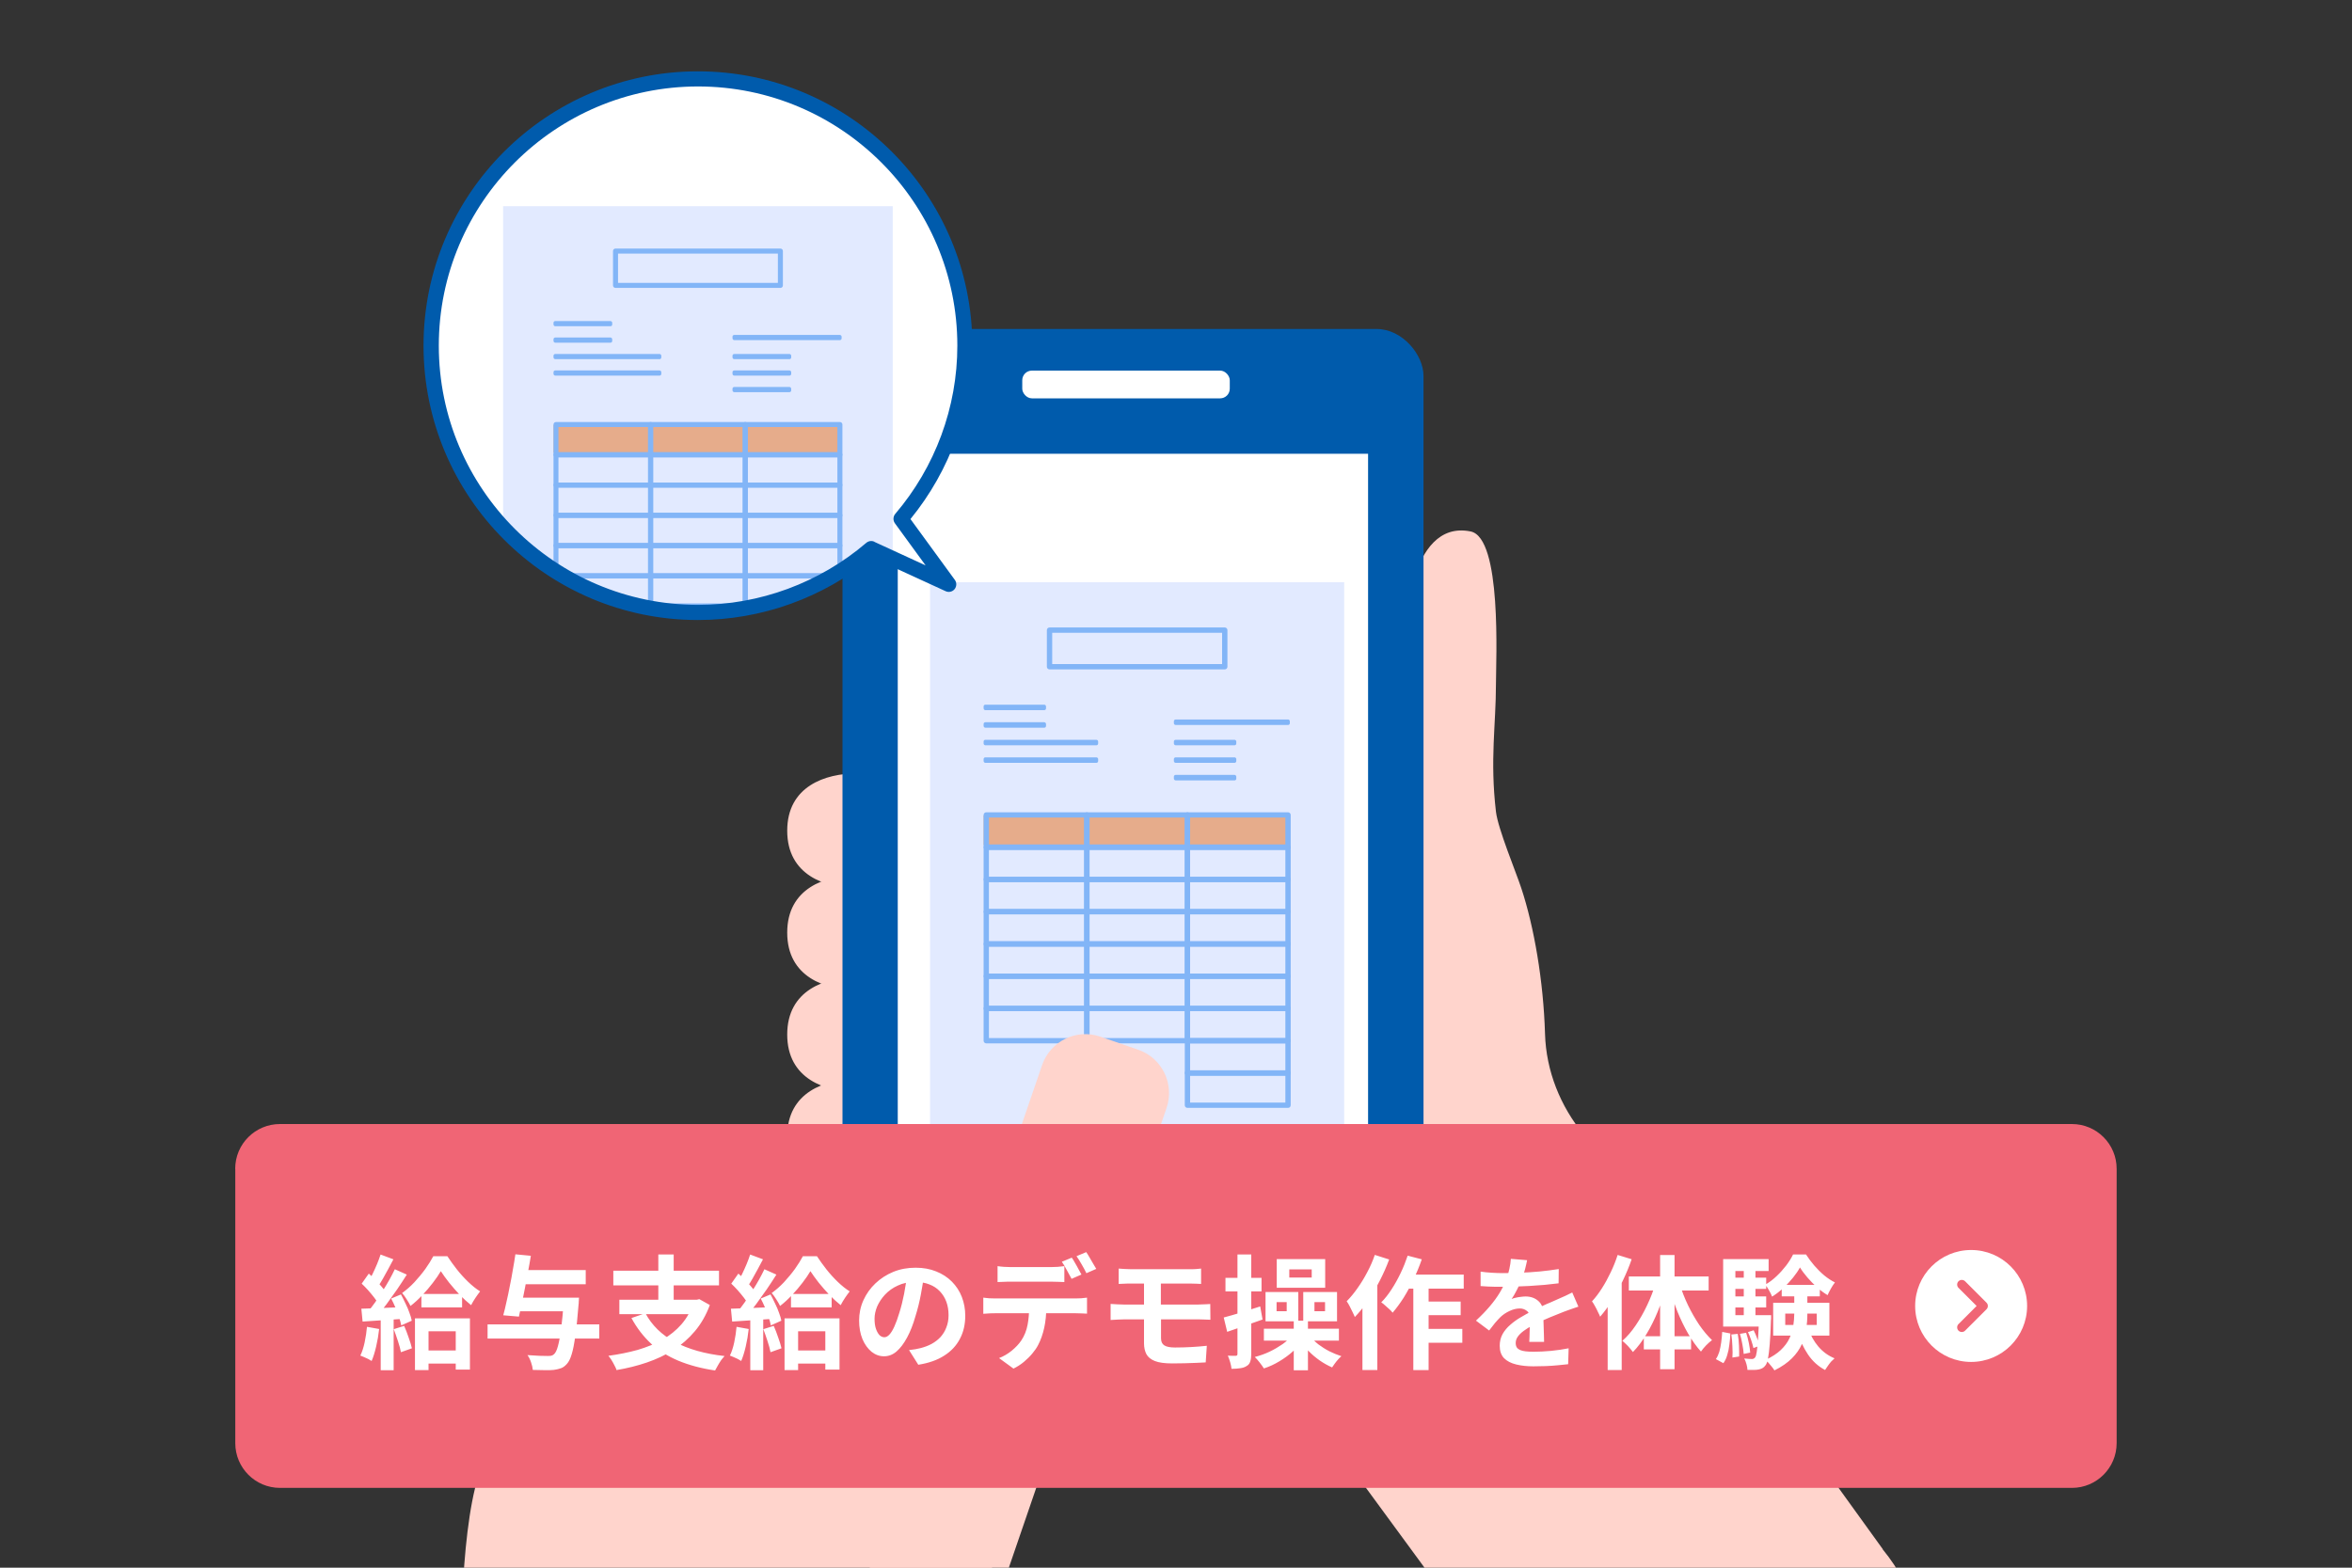 <?xml version="1.0" encoding="UTF-8"?>
<svg id="_給与明細書のWeb配信" data-name="給与明細書のWeb配信" xmlns="http://www.w3.org/2000/svg" xmlns:xlink="http://www.w3.org/1999/xlink" viewBox="0 0 300 200">
  <rect x="0" y="0" width="300" height="200" fill="#333333" stroke="none"/>
  <defs>
    <style>
      .cls-1 {
        fill: #e2eaff;
      }

      .cls-2 {
        fill: #ffd4cc;
      }

      .cls-3 {
        fill: #fff;
      }

      .cls-4 {
        fill: none;
      }

      .cls-5 {
        clip-path: url(#clippath-1);
      }

      .cls-6 {
        fill: #005bac;
      }

      .cls-7 {
        clip-path: url(#clippath-3);
      }

      .cls-8 {
        fill: #f06575;
      }

      .cls-9 {
        fill: #82b5f7;
      }

      .cls-10 {
        clip-path: url(#clippath-2);
      }

      .cls-11 {
        clip-path: url(#clippath);
      }

      .cls-12 {
        fill: #e6ac8b;
      }
    </style>
    <clipPath id="clippath">
      <rect class="cls-4" x="94.54" y="37.35" width="148.16" height="163"/>
    </clipPath>
    <clipPath id="clippath-1">
      <rect class="cls-4" x="55.7" y="128.23" width="97.82" height="72.12"/>
    </clipPath>
    <clipPath id="clippath-2">
      <path class="cls-4" d="M89.02,10.07c18.8,0,34.04,15.24,34.04,34.04,0,8.43-3.07,16.14-8.15,22.08l6.1,8.37-9.91-4.56c-5.94,5.08-13.65,8.15-22.08,8.15-18.8,0-34.04-15.24-34.04-34.04,0-18.8,15.24-34.04,34.04-34.04Z"/>
    </clipPath>
    <clipPath id="clippath-3">
      <rect class="cls-4" x="244.28" y="159.46" width="14.29" height="14.29"/>
    </clipPath>
  </defs>
  <g>
    <g class="cls-11">
      <g>
        <path class="cls-2" d="M240.16,197.65l-38.14-52.88c-3-3.63-4.81-8.14-4.95-12.86-.2-6.79-1.41-13.72-3.03-18.61-.68-2.07-2.97-7.55-3.23-9.75-.78-6.66,0-11.09,0-16.25,0-3.1.78-18.69-3.23-19.5-8.07-1.63-8.42,13.29-8.42,13.29l-10.86,27.42s-.27,11.26.07,22.97c-1.79.83-3.5,1.88-5.09,3.2l-1.32,1.11c-9.89,8.27-11.27,23.17-3.06,33.12l43.95,59.93c8.21,9.95,23.02,11.32,32.91,3.05l1.32-1.11c9.89-8.27,11.26-23.17,3.06-33.12Z"/>
        <path class="cls-2" d="M114.94,105.98c0,4.04-1.64,7.31-5.65,7.31s-8.88-1.63-8.88-7.31,4.87-7.31,8.88-7.31,5.65,3.27,5.65,7.31Z"/>
        <path class="cls-2" d="M114.94,118.98c0,4.04-1.64,7.31-5.65,7.31s-8.88-1.63-8.88-7.31,4.87-7.31,8.88-7.31,5.65,3.27,5.65,7.31Z"/>
        <path class="cls-2" d="M114.94,131.98c0,4.04-1.64,7.31-5.65,7.31s-8.88-1.63-8.88-7.31,4.87-7.31,8.88-7.31,5.65,3.27,5.65,7.31Z"/>
        <path class="cls-2" d="M114.94,144.98c0,4.04-1.64,7.31-5.65,7.31s-8.88-1.63-8.88-7.31,4.87-7.31,8.88-7.31,5.65,3.27,5.65,7.31Z"/>
        <g>
          <g>
            <rect class="cls-6" x="107.46" y="41.97" width="74.11" height="129.17" rx="5.98" ry="5.98"/>
            <rect class="cls-3" x="114.51" y="57.89" width="59.99" height="102.63"/>
            <rect class="cls-3" x="130.39" y="47.28" width="26.47" height="3.54" rx="1.23" ry="1.23"/>
          </g>
          <g>
            <rect class="cls-1" x="118.63" y="74.28" width="52.82" height="71.97"/>
            <rect class="cls-12" x="125.46" y="104.03" width="39.06" height="3.78"/>
            <path class="cls-9" d="M156.22,85.4h-22.35c-.19,0-.34-.15-.34-.34v-4.67c0-.19.15-.34.34-.34h22.35c.19,0,.34.15.34.34v4.67c0,.19-.15.34-.34.34ZM134.21,84.72h21.67v-3.99h-21.67v3.99Z"/>
            <path class="cls-9" d="M138.63,112.54h-12.83c-.19,0-.34-.15-.34-.34v-4.11c0-.19.15-.34.34-.34h12.83c.19,0,.34.15.34.34v4.11c0,.19-.15.34-.34.34ZM126.14,111.86h12.15v-3.44h-12.15v3.44Z"/>
            <path class="cls-9" d="M138.63,108.42h-12.83c-.19,0-.34-.15-.34-.34v-4.11c0-.19.15-.34.34-.34h12.83c.19,0,.34.15.34.34v4.11c0,.19-.15.34-.34.34ZM126.14,107.74h12.15v-3.44h-12.15v3.44Z"/>
            <path class="cls-9" d="M151.46,112.54h-12.83c-.19,0-.34-.15-.34-.34v-4.11c0-.19.15-.34.34-.34h12.83c.19,0,.34.15.34.34v4.11c0,.19-.15.34-.34.34ZM138.97,111.86h12.15v-3.44h-12.15v3.44Z"/>
            <path class="cls-9" d="M151.46,108.42h-12.83c-.19,0-.34-.15-.34-.34v-4.11c0-.19.15-.34.34-.34h12.83c.19,0,.34.15.34.34v4.11c0,.19-.15.34-.34.34ZM138.97,107.74h12.15v-3.44h-12.15v3.44Z"/>
            <path class="cls-9" d="M164.29,112.54h-12.83c-.19,0-.34-.15-.34-.34v-4.11c0-.19.15-.34.34-.34h12.83c.19,0,.34.15.34.34v4.11c0,.19-.15.34-.34.34ZM151.8,111.86h12.15v-3.44h-12.15v3.44Z"/>
            <path class="cls-9" d="M164.29,108.42h-12.83c-.19,0-.34-.15-.34-.34v-4.11c0-.19.15-.34.34-.34h12.83c.19,0,.34.15.34.34v4.11c0,.19-.15.34-.34.34ZM151.8,107.74h12.15v-3.44h-12.15v3.44Z"/>
            <path class="cls-9" d="M138.63,116.65h-12.83c-.19,0-.34-.15-.34-.34v-4.11c0-.19.15-.34.34-.34h12.83c.19,0,.34.15.34.34v4.11c0,.19-.15.34-.34.34ZM126.14,115.97h12.15v-3.44h-12.15v3.44Z"/>
            <path class="cls-9" d="M151.46,116.65h-12.83c-.19,0-.34-.15-.34-.34v-4.11c0-.19.15-.34.34-.34h12.83c.19,0,.34.15.34.34v4.11c0,.19-.15.34-.34.34ZM138.97,115.97h12.15v-3.44h-12.15v3.44Z"/>
            <path class="cls-9" d="M164.29,116.65h-12.83c-.19,0-.34-.15-.34-.34v-4.11c0-.19.15-.34.34-.34h12.83c.19,0,.34.15.34.34v4.11c0,.19-.15.34-.34.34ZM151.8,115.97h12.15v-3.44h-12.15v3.44Z"/>
            <path class="cls-9" d="M138.63,120.77h-12.83c-.19,0-.34-.15-.34-.34v-4.11c0-.19.15-.34.34-.34h12.83c.19,0,.34.15.34.34v4.11c0,.19-.15.34-.34.34ZM126.14,120.09h12.15v-3.44h-12.15v3.44Z"/>
            <path class="cls-9" d="M151.46,120.77h-12.83c-.19,0-.34-.15-.34-.34v-4.11c0-.19.15-.34.34-.34h12.83c.19,0,.34.15.34.34v4.11c0,.19-.15.34-.34.34ZM138.97,120.09h12.15v-3.44h-12.15v3.44Z"/>
            <path class="cls-9" d="M164.29,120.77h-12.83c-.19,0-.34-.15-.34-.34v-4.11c0-.19.15-.34.34-.34h12.83c.19,0,.34.15.34.34v4.11c0,.19-.15.34-.34.34ZM151.8,120.09h12.15v-3.44h-12.15v3.44Z"/>
            <path class="cls-9" d="M138.63,124.88h-12.83c-.19,0-.34-.15-.34-.34v-4.11c0-.19.15-.34.34-.34h12.83c.19,0,.34.15.34.34v4.11c0,.19-.15.34-.34.34ZM126.14,124.2h12.15v-3.44h-12.15v3.44Z"/>
            <path class="cls-9" d="M151.46,124.88h-12.83c-.19,0-.34-.15-.34-.34v-4.11c0-.19.15-.34.34-.34h12.83c.19,0,.34.15.34.34v4.11c0,.19-.15.34-.34.34ZM138.97,124.2h12.15v-3.44h-12.15v3.44Z"/>
            <path class="cls-9" d="M164.29,124.88h-12.83c-.19,0-.34-.15-.34-.34v-4.11c0-.19.15-.34.34-.34h12.83c.19,0,.34.15.34.34v4.11c0,.19-.15.34-.34.34ZM151.8,124.2h12.15v-3.44h-12.15v3.44Z"/>
            <path class="cls-9" d="M138.63,129h-12.83c-.19,0-.34-.15-.34-.34v-4.11c0-.19.15-.34.34-.34h12.83c.19,0,.34.15.34.34v4.11c0,.19-.15.34-.34.34ZM126.14,128.32h12.15v-3.44h-12.15v3.44Z"/>
            <path class="cls-9" d="M151.46,129h-12.83c-.19,0-.34-.15-.34-.34v-4.11c0-.19.15-.34.34-.34h12.83c.19,0,.34.15.34.34v4.11c0,.19-.15.34-.34.34ZM138.97,128.32h12.15v-3.44h-12.15v3.44Z"/>
            <path class="cls-9" d="M164.29,129h-12.83c-.19,0-.34-.15-.34-.34v-4.11c0-.19.15-.34.34-.34h12.83c.19,0,.34.15.34.34v4.11c0,.19-.15.34-.34.34ZM151.8,128.32h12.15v-3.44h-12.15v3.44Z"/>
            <path class="cls-9" d="M138.63,133.11h-12.83c-.19,0-.34-.15-.34-.34v-4.11c0-.19.15-.34.34-.34h12.83c.19,0,.34.15.34.34v4.11c0,.19-.15.34-.34.34ZM126.14,132.43h12.15v-3.44h-12.15v3.44Z"/>
            <path class="cls-9" d="M151.46,133.11h-12.83c-.19,0-.34-.15-.34-.34v-4.11c0-.19.15-.34.34-.34h12.83c.19,0,.34.15.34.34v4.11c0,.19-.15.34-.34.34ZM138.97,132.43h12.15v-3.44h-12.15v3.44Z"/>
            <path class="cls-9" d="M164.29,133.11h-12.83c-.19,0-.34-.15-.34-.34v-4.11c0-.19.15-.34.34-.34h12.83c.19,0,.34.15.34.34v4.11c0,.19-.15.34-.34.34ZM151.8,132.43h12.15v-3.44h-12.15v3.44Z"/>
            <path class="cls-9" d="M164.29,137.23h-12.83c-.19,0-.34-.15-.34-.34v-4.11c0-.19.15-.34.34-.34h12.83c.19,0,.34.15.34.34v4.11c0,.19-.15.34-.34.34ZM151.8,136.55h12.15v-3.44h-12.15v3.44Z"/>
            <path class="cls-9" d="M164.29,141.34h-12.83c-.19,0-.34-.15-.34-.34v-4.11c0-.19.15-.34.34-.34h12.83c.19,0,.34.15.34.34v4.11c0,.19-.15.34-.34.34ZM151.8,140.66h12.15v-3.44h-12.15v3.44Z"/>
            <rect class="cls-9" x="149.73" y="91.79" width="14.79" height=".7" rx=".22" ry=".22"/>
            <rect class="cls-9" x="125.46" y="89.9" width="7.96" height=".7" rx=".22" ry=".22"/>
            <rect class="cls-9" x="125.46" y="92.14" width="7.96" height=".7" rx=".22" ry=".22"/>
            <rect class="cls-9" x="125.46" y="94.38" width="14.61" height=".7" rx=".22" ry=".22"/>
            <rect class="cls-9" x="149.73" y="94.38" width="7.96" height=".7" rx=".22" ry=".22"/>
            <rect class="cls-9" x="149.73" y="96.62" width="7.96" height=".7" rx=".22" ry=".22"/>
            <rect class="cls-9" x="149.73" y="98.86" width="7.96" height=".7" rx=".22" ry=".22"/>
            <rect class="cls-9" x="125.46" y="96.62" width="14.61" height=".7" rx=".22" ry=".22"/>
          </g>
        </g>
      </g>
    </g>
    <g class="cls-5">
      <g>
        <path class="cls-2" d="M126.11,201.37c9.06-30.09,2.03-13.11-8.78-16.73l-.52-.07c.43-4.83-.89-9.57-6.22-11.35-5.94-1.99-10.08,1.95-12.55,6.78-.72-2.82-2.48-5.19-5.9-6.34-5.7-1.91-9.74,1.65-12.25,6.21l-.98.16c-.94-.98-2.15-1.79-3.75-2.32-7.45-2.5-12.16,4.31-14.13,10.56-2.45,7.76-2.38,24.35-1.95,28,.77,6.54,1.44,12.55,3.06,17.42.79,2.36.8,4.92-.11,7.24-2.16,5.48-5.5,15.02-5.5,15.02-3.61,10.92,2.31,22.83,13.16,26.47l1.63.55c10.85,3.63,22.68-2.33,26.3-13.25,0,0,2.36-7.2,3.79-11.64.62-1.93,2.09-3.43,3.96-4.22,8.78-3.72,26.58-23.2,29.45-30.41,3.16-7.91,2.33-10.99-8.71-22.06Z"/>
        <path class="cls-2" d="M117.27,215.26l-4.84-1.67c-3.04-1.05-4.66-4.37-3.62-7.42l24.11-70.29c1.05-3.05,4.37-4.68,7.42-3.63l4.84,1.67c3.04,1.05,4.66,4.37,3.62,7.42l-24.11,70.29c-1.05,3.05-4.37,4.68-7.42,3.63Z"/>
      </g>
    </g>
  </g>
  <g>
    <path class="cls-3" d="M89.02,10.07c18.8,0,34.04,15.24,34.04,34.04,0,8.43-3.07,16.14-8.15,22.08l6.1,8.37-9.91-4.56c-5.94,5.08-13.65,8.15-22.08,8.15-18.8,0-34.04-15.24-34.04-34.04,0-18.8,15.24-34.04,34.04-34.04Z"/>
    <g class="cls-10">
      <rect class="cls-1" x="64.17" y="26.3" width="49.7" height="67.54"/>
      <rect class="cls-12" x="70.6" y="54.21" width="36.75" height="3.54"/>
      <path class="cls-9" d="M99.54,36.73h-21.03c-.18,0-.32-.14-.32-.32v-4.38c0-.18.14-.32.32-.32h21.03c.18,0,.32.14.32.32v4.38c0,.18-.14.32-.32.32ZM78.83,36.09h20.39v-3.74h-20.39v3.74Z"/>
      <path class="cls-9" d="M82.99,62.2h-12.07c-.18,0-.32-.14-.32-.32v-3.86c0-.18.14-.32.32-.32h12.07c.18,0,.32.14.32.32v3.86c0,.18-.14.32-.32.32ZM71.23,61.56h11.43v-3.22h-11.43v3.22Z"/>
      <path class="cls-9" d="M82.99,58.34h-12.07c-.18,0-.32-.14-.32-.32v-3.86c0-.18.14-.32.32-.32h12.07c.18,0,.32.14.32.32v3.86c0,.18-.14.32-.32.32ZM71.23,57.7h11.43v-3.22h-11.43v3.22Z"/>
      <path class="cls-9" d="M95.06,62.2h-12.07c-.18,0-.32-.14-.32-.32v-3.86c0-.18.14-.32.32-.32h12.07c.18,0,.32.14.32.32v3.86c0,.18-.14.32-.32.32ZM83.3,61.56h11.44v-3.22h-11.44v3.22Z"/>
      <path class="cls-9" d="M95.06,58.34h-12.07c-.18,0-.32-.14-.32-.32v-3.86c0-.18.14-.32.32-.32h12.07c.18,0,.32.14.32.32v3.86c0,.18-.14.32-.32.32ZM83.3,57.7h11.44v-3.22h-11.44v3.22Z"/>
      <path class="cls-9" d="M107.13,62.2h-12.07c-.18,0-.32-.14-.32-.32v-3.86c0-.18.14-.32.32-.32h12.07c.18,0,.32.14.32.32v3.86c0,.18-.14.32-.32.32ZM95.38,61.56h11.43v-3.22h-11.43v3.22Z"/>
      <path class="cls-9" d="M107.13,58.34h-12.07c-.18,0-.32-.14-.32-.32v-3.86c0-.18.14-.32.32-.32h12.07c.18,0,.32.14.32.32v3.86c0,.18-.14.32-.32.32ZM95.38,57.7h11.43v-3.22h-11.43v3.22Z"/>
      <path class="cls-9" d="M82.99,66.06h-12.07c-.18,0-.32-.14-.32-.32v-3.86c0-.18.14-.32.32-.32h12.07c.18,0,.32.14.32.32v3.86c0,.18-.14.32-.32.32ZM71.23,65.42h11.43v-3.22h-11.43v3.22Z"/>
      <path class="cls-9" d="M95.06,66.06h-12.07c-.18,0-.32-.14-.32-.32v-3.86c0-.18.14-.32.32-.32h12.07c.18,0,.32.14.32.32v3.86c0,.18-.14.32-.32.32ZM83.3,65.42h11.44v-3.22h-11.44v3.22Z"/>
      <path class="cls-9" d="M107.13,66.06h-12.07c-.18,0-.32-.14-.32-.32v-3.86c0-.18.14-.32.32-.32h12.07c.18,0,.32.14.32.32v3.86c0,.18-.14.32-.32.32ZM95.38,65.42h11.43v-3.22h-11.43v3.22Z"/>
      <path class="cls-9" d="M82.99,69.92h-12.07c-.18,0-.32-.14-.32-.32v-3.86c0-.18.14-.32.32-.32h12.07c.18,0,.32.14.32.32v3.86c0,.18-.14.32-.32.32ZM71.23,69.28h11.43v-3.22h-11.43v3.22Z"/>
      <path class="cls-9" d="M95.06,69.92h-12.07c-.18,0-.32-.14-.32-.32v-3.86c0-.18.14-.32.32-.32h12.07c.18,0,.32.14.32.32v3.86c0,.18-.14.32-.32.32ZM83.3,69.28h11.44v-3.22h-11.44v3.22Z"/>
      <path class="cls-9" d="M107.13,69.92h-12.07c-.18,0-.32-.14-.32-.32v-3.86c0-.18.14-.32.32-.32h12.07c.18,0,.32.14.32.32v3.86c0,.18-.14.32-.32.32ZM95.38,69.28h11.43v-3.22h-11.43v3.22Z"/>
      <path class="cls-9" d="M82.99,73.78h-12.07c-.18,0-.32-.14-.32-.32v-3.86c0-.18.14-.32.32-.32h12.07c.18,0,.32.14.32.32v3.86c0,.18-.14.32-.32.32ZM71.23,73.15h11.43v-3.22h-11.43v3.22Z"/>
      <path class="cls-9" d="M95.06,73.78h-12.07c-.18,0-.32-.14-.32-.32v-3.86c0-.18.14-.32.32-.32h12.07c.18,0,.32.14.32.32v3.86c0,.18-.14.32-.32.32ZM83.3,73.15h11.44v-3.22h-11.44v3.22Z"/>
      <path class="cls-9" d="M107.13,73.78h-12.07c-.18,0-.32-.14-.32-.32v-3.86c0-.18.14-.32.32-.32h12.07c.18,0,.32.14.32.32v3.86c0,.18-.14.32-.32.32ZM95.38,73.15h11.43v-3.22h-11.43v3.22Z"/>
      <path class="cls-9" d="M82.99,77.64h-12.07c-.18,0-.32-.14-.32-.32v-3.86c0-.18.14-.32.32-.32h12.07c.18,0,.32.14.32.32v3.86c0,.18-.14.32-.32.32ZM71.23,77.01h11.43v-3.22h-11.43v3.22Z"/>
      <path class="cls-9" d="M95.06,77.64h-12.07c-.18,0-.32-.14-.32-.32v-3.86c0-.18.14-.32.32-.32h12.07c.18,0,.32.14.32.32v3.86c0,.18-.14.32-.32.32ZM83.3,77.01h11.44v-3.22h-11.44v3.22Z"/>
      <path class="cls-9" d="M107.13,77.64h-12.07c-.18,0-.32-.14-.32-.32v-3.86c0-.18.14-.32.32-.32h12.07c.18,0,.32.14.32.32v3.86c0,.18-.14.32-.32.32ZM95.38,77.01h11.43v-3.22h-11.43v3.22Z"/>
      <path class="cls-9" d="M82.99,81.51h-12.07c-.18,0-.32-.14-.32-.32v-3.86c0-.18.14-.32.32-.32h12.07c.18,0,.32.14.32.32v3.86c0,.18-.14.32-.32.32ZM71.23,80.87h11.43v-3.22h-11.43v3.22Z"/>
      <path class="cls-9" d="M95.06,81.51h-12.07c-.18,0-.32-.14-.32-.32v-3.86c0-.18.14-.32.32-.32h12.07c.18,0,.32.14.32.32v3.86c0,.18-.14.32-.32.32ZM83.3,80.87h11.44v-3.22h-11.44v3.22Z"/>
      <path class="cls-9" d="M107.13,81.51h-12.07c-.18,0-.32-.14-.32-.32v-3.86c0-.18.14-.32.32-.32h12.07c.18,0,.32.14.32.32v3.86c0,.18-.14.32-.32.32ZM95.38,80.87h11.43v-3.22h-11.43v3.22Z"/>
      <path class="cls-9" d="M107.13,85.37h-12.07c-.18,0-.32-.14-.32-.32v-3.86c0-.18.14-.32.32-.32h12.07c.18,0,.32.14.32.32v3.86c0,.18-.14.32-.32.32ZM95.38,84.73h11.43v-3.22h-11.43v3.22Z"/>
      <path class="cls-9" d="M107.13,89.23h-12.07c-.18,0-.32-.14-.32-.32v-3.86c0-.18.14-.32.32-.32h12.07c.18,0,.32.14.32.32v3.86c0,.18-.14.32-.32.32ZM95.38,88.59h11.43v-3.22h-11.43v3.22Z"/>
      <rect class="cls-9" x="93.43" y="42.73" width="13.92" height=".66" rx=".22" ry=".22"/>
      <rect class="cls-9" x="70.6" y="40.96" width="7.49" height=".66" rx=".22" ry=".22"/>
      <rect class="cls-9" x="70.6" y="43.06" width="7.49" height=".66" rx=".22" ry=".22"/>
      <rect class="cls-9" x="70.6" y="45.16" width="13.75" height=".66" rx=".22" ry=".22"/>
      <rect class="cls-9" x="93.43" y="45.16" width="7.49" height=".66" rx=".22" ry=".22"/>
      <rect class="cls-9" x="93.43" y="47.26" width="7.49" height=".66" rx=".22" ry=".22"/>
      <rect class="cls-9" x="93.43" y="49.37" width="7.49" height=".66" rx=".22" ry=".22"/>
      <rect class="cls-9" x="70.6" y="47.26" width="13.75" height=".66" rx=".22" ry=".22"/>
    </g>
    <path class="cls-6" d="M54.02,44.1c0-19.3,15.7-35,35-35,19.3,0,35,15.7,35,35,0,8.06-2.8,15.89-7.89,22.12l5.66,7.76c.26.35.24.84-.03,1.18-.28.34-.75.45-1.15.26l-9.36-4.3c-6.25,5.15-14.12,7.98-22.23,7.98-19.3,0-35-15.7-35-35ZM111.51,69.12l6.55,3.01-3.92-5.38c-.26-.36-.24-.85.05-1.19,5.1-5.98,7.92-13.6,7.92-21.46,0-18.24-14.84-33.07-33.07-33.07s-33.07,14.84-33.07,33.07c0,18.24,14.84,33.07,33.07,33.07,7.86,0,15.48-2.81,21.46-7.92.18-.15.4-.23.63-.23.14,0,.27.03.4.09Z"/>
  </g>
  <g>
    <path class="cls-8" d="M30,149.11c0-3.16,2.56-5.71,5.71-5.71h228.56c3.16,0,5.71,2.56,5.71,5.71v35c0,3.16-2.56,5.71-5.71,5.71H35.72c-3.16,0-5.71-2.56-5.71-5.71v-35Z"/>
    <path class="cls-3" d="M53.75,165.08h5.19v1.71h-5.19v-1.71ZM53.91,172.29h5.25v1.67h-5.25v-1.67ZM56.23,162.17c-.27.46-.61.96-1.02,1.49-.41.53-.85,1.06-1.34,1.57-.48.51-.98.97-1.51,1.38-.12-.25-.28-.53-.49-.85-.2-.32-.39-.59-.58-.8.53-.38,1.06-.84,1.57-1.38.51-.56.98-1.12,1.4-1.7.42-.59.75-1.13,1.01-1.62h1.79c.36.54.76,1.11,1.21,1.68.46.58.94,1.11,1.45,1.6.51.49,1.02.9,1.52,1.21-.19.24-.39.52-.6.83-.21.31-.39.62-.55.93-.46-.37-.94-.8-1.43-1.3-.48-.51-.94-1.04-1.37-1.57-.42-.53-.78-1.03-1.07-1.48ZM52.93,168.19h7.01v6.54h-1.81v-4.89h-3.47v4.95h-1.73v-6.6ZM48.55,160.05l1.63.61c-.21.4-.43.81-.66,1.24-.23.43-.46.84-.68,1.23-.22.39-.43.72-.63,1.01l-1.26-.53c.19-.32.38-.69.58-1.1s.39-.83.57-1.26c.18-.43.32-.83.44-1.19ZM50.35,161.92l1.54.69c-.38.6-.79,1.23-1.24,1.89-.45.65-.9,1.28-1.35,1.89-.45.6-.87,1.12-1.27,1.57l-1.1-.61c.29-.36.6-.75.91-1.19.31-.45.62-.92.93-1.4.31-.49.61-.98.88-1.46.27-.49.51-.95.71-1.37ZM46.13,163.77l.91-1.29c.27.24.55.51.83.8.29.28.56.57.8.86.25.28.44.54.57.77l-.96,1.46c-.13-.25-.31-.53-.55-.83-.23-.3-.49-.61-.77-.93-.28-.31-.56-.6-.83-.85ZM49.9,165.66l1.24-.52c.2.36.39.74.58,1.15.2.4.37.79.5,1.18.15.38.25.72.3,1.02l-1.34.6c-.05-.3-.15-.65-.28-1.04-.13-.4-.28-.81-.46-1.23s-.36-.81-.55-1.16ZM46.11,166.96c.72-.02,1.59-.05,2.59-.09,1.01-.04,2.03-.08,3.06-.13l-.02,1.49c-.97.07-1.94.14-2.91.2-.95.06-1.81.12-2.58.17l-.16-1.65ZM50.23,169.57l1.32-.42c.2.45.39.94.57,1.48.19.52.33.98.42,1.38l-1.4.5c-.07-.4-.2-.87-.38-1.41-.18-.56-.36-1.06-.53-1.52ZM46.8,169.27l1.56.28c-.08.75-.21,1.5-.38,2.23-.17.73-.36,1.35-.58,1.85-.1-.07-.25-.16-.42-.25-.18-.08-.36-.17-.55-.25-.18-.08-.34-.15-.47-.19.23-.47.41-1.03.55-1.68.14-.66.24-1.33.3-2ZM48.56,167.8h1.65v7.01h-1.65v-7.01ZM65.71,165.55h6.87v1.74h-6.87v-1.74ZM66.38,162.03h8.33v1.81h-8.33v-1.81ZM62.19,168.96h14.25v1.81h-14.25v-1.81ZM71.93,165.55h1.93s0,.05-.02.16c0,.09,0,.21-.02.35,0,.13,0,.24-.02.33-.13,1.61-.26,2.94-.41,3.98-.14,1.03-.29,1.83-.47,2.4-.17.57-.37.97-.61,1.23-.24.27-.49.46-.75.55-.25.09-.56.17-.93.22-.29.03-.69.04-1.18.03-.48,0-.98-.01-1.49-.03-.02-.27-.09-.59-.22-.96-.12-.36-.27-.67-.46-.93.54.04,1.05.07,1.52.09.48.01.84.02,1.07.02.18,0,.32-.01.44-.03.13-.03.24-.09.35-.19.19-.16.36-.5.5-1.02.15-.52.28-1.27.41-2.23.13-.96.24-2.18.35-3.65v-.31ZM65.75,160.02l1.96.19c-.1.65-.23,1.33-.36,2.03-.13.69-.26,1.38-.39,2.07s-.27,1.35-.41,1.98c-.13.63-.25,1.19-.36,1.68l-2-.17c.14-.49.27-1.06.41-1.7.15-.64.29-1.3.42-2,.15-.7.28-1.4.39-2.09.13-.7.24-1.37.33-2ZM82.32,167.53c.82,1.54,2.07,2.77,3.77,3.68,1.7.91,3.81,1.51,6.33,1.79-.14.15-.28.32-.44.53-.15.22-.29.45-.42.68-.14.23-.25.44-.35.63-1.76-.26-3.32-.68-4.67-1.24-1.34-.56-2.5-1.28-3.49-2.18-.98-.91-1.82-2-2.51-3.27l1.78-.61ZM79,165.82h10.07v1.84h-10.07v-1.84ZM78.23,162.11h13.48v1.87h-13.48v-1.87ZM83.97,160.04h1.96v6.62h-1.96v-6.62ZM88.48,165.82h.39l.33-.08,1.34.75c-.47,1.28-1.11,2.39-1.9,3.33-.79.94-1.7,1.74-2.73,2.4-1.04.65-2.17,1.18-3.39,1.6-1.23.42-2.52.74-3.88.97-.05-.18-.14-.38-.27-.61-.12-.23-.24-.46-.38-.68-.14-.22-.27-.4-.39-.53,1.32-.18,2.56-.43,3.72-.75,1.16-.34,2.22-.77,3.16-1.3.95-.54,1.77-1.2,2.45-1.98.68-.79,1.2-1.72,1.56-2.8v-.33ZM100.89,165.08h5.19v1.71h-5.19v-1.71ZM101.05,172.29h5.25v1.67h-5.25v-1.67ZM103.37,162.17c-.27.46-.61.96-1.02,1.49s-.85,1.06-1.34,1.57c-.48.51-.98.97-1.51,1.38-.12-.25-.28-.53-.49-.85-.2-.32-.39-.59-.58-.8.53-.38,1.06-.84,1.57-1.38.51-.56.98-1.12,1.4-1.7.42-.59.75-1.13,1.01-1.62h1.79c.36.54.76,1.11,1.21,1.68.46.58.94,1.11,1.45,1.6.51.49,1.02.9,1.52,1.21-.19.24-.39.52-.6.83-.21.31-.39.62-.55.93-.46-.37-.94-.8-1.43-1.3-.48-.51-.94-1.04-1.37-1.57-.42-.53-.77-1.03-1.07-1.48ZM100.07,168.19h7.01v6.54h-1.81v-4.89h-3.47v4.95h-1.73v-6.6ZM95.69,160.05l1.63.61c-.21.4-.43.81-.66,1.24-.23.43-.46.84-.68,1.23-.22.39-.43.72-.63,1.01l-1.26-.53c.19-.32.38-.69.58-1.1s.39-.83.57-1.26c.18-.43.32-.83.44-1.19ZM97.49,161.92l1.54.69c-.38.6-.79,1.23-1.24,1.89-.45.65-.9,1.28-1.35,1.89-.45.6-.87,1.12-1.27,1.57l-1.1-.61c.29-.36.6-.75.91-1.19.31-.45.62-.92.93-1.4.31-.49.61-.98.88-1.46.27-.49.51-.95.71-1.37ZM93.27,163.77l.91-1.29c.27.24.55.51.83.8.29.28.56.57.8.86.25.28.44.54.57.77l-.96,1.46c-.13-.25-.31-.53-.55-.83-.23-.3-.49-.61-.77-.93-.28-.31-.56-.6-.83-.85ZM97.04,165.66l1.24-.52c.2.36.39.74.58,1.15.2.4.37.79.5,1.18.15.38.25.72.3,1.02l-1.34.6c-.05-.3-.15-.65-.28-1.04-.13-.4-.28-.81-.46-1.23s-.36-.81-.55-1.16ZM93.25,166.96c.72-.02,1.59-.05,2.59-.09s2.03-.08,3.06-.13l-.02,1.49c-.97.07-1.94.14-2.91.2-.95.06-1.81.12-2.58.17l-.16-1.65ZM97.37,169.57l1.32-.42c.2.45.39.94.57,1.48.19.52.33.98.42,1.38l-1.4.5c-.07-.4-.2-.87-.38-1.41-.18-.56-.36-1.06-.53-1.52ZM93.94,169.27l1.56.28c-.08.75-.21,1.5-.38,2.23s-.36,1.35-.58,1.85c-.1-.07-.25-.16-.42-.25-.18-.08-.36-.17-.55-.25-.18-.08-.34-.15-.47-.19.23-.47.41-1.03.55-1.68.14-.66.24-1.33.3-2ZM95.7,167.8h1.65v7.01h-1.65v-7.01ZM117.86,162.63c-.1.8-.24,1.64-.41,2.55-.17.9-.39,1.81-.68,2.73-.3,1.06-.66,1.97-1.07,2.73-.41.76-.86,1.36-1.35,1.78-.48.41-1.01.61-1.59.61s-1.11-.19-1.6-.58c-.48-.4-.87-.94-1.16-1.63-.28-.69-.42-1.48-.42-2.36s.18-1.77.55-2.58c.37-.81.87-1.52,1.52-2.14.66-.63,1.42-1.12,2.29-1.48.88-.36,1.83-.53,2.84-.53s1.85.16,2.62.47c.79.31,1.46.75,2.01,1.3.55.56.98,1.2,1.27,1.95s.44,1.55.44,2.4c0,1.1-.22,2.08-.68,2.95-.45.87-1.12,1.59-2.01,2.15-.88.57-1.98.95-3.3,1.16l-1.18-1.87c.3-.03.57-.07.8-.11s.45-.09.66-.14c.5-.13.97-.3,1.4-.53.44-.24.82-.53,1.15-.88.32-.36.58-.77.75-1.24.19-.47.28-.99.28-1.56,0-.62-.09-1.18-.28-1.7s-.47-.96-.83-1.34c-.37-.39-.81-.68-1.34-.88-.52-.21-1.13-.31-1.81-.31-.84,0-1.58.15-2.22.46-.64.29-1.18.68-1.62,1.15-.44.47-.77.98-1.01,1.52-.22.54-.33,1.06-.33,1.56,0,.52.06.96.19,1.32.13.35.28.61.46.79.19.17.39.25.6.25.22,0,.43-.11.64-.33.22-.23.43-.58.64-1.04.21-.46.42-1.04.63-1.74.24-.75.44-1.56.61-2.42s.29-1.7.36-2.51l2.14.06ZM127.24,161.53c.25.04.53.07.83.09.3.02.59.03.85.03h5.14c.27,0,.55-.01.85-.03.29-.02.58-.05.85-.09v2.03c-.27-.02-.55-.03-.85-.03-.29-.01-.58-.02-.85-.02h-5.14c-.27,0-.56,0-.86.02-.3,0-.58.01-.82.03v-2.03ZM125.42,165.55c.23.03.48.06.74.08.27.01.53.02.77.02h10.29c.17,0,.39,0,.68-.02.29-.02.54-.05.75-.08v2.04c-.19-.02-.42-.03-.69-.03-.27-.01-.52-.02-.74-.02h-10.29c-.23,0-.49,0-.77.02-.27.01-.52.03-.74.05v-2.06ZM133.46,166.65c0,1.02-.09,1.93-.27,2.75-.18.81-.43,1.53-.77,2.18-.18.36-.43.72-.75,1.1-.31.38-.68.73-1.08,1.07-.41.34-.85.62-1.32.85l-1.84-1.34c.55-.21,1.09-.52,1.6-.93.51-.42.93-.86,1.24-1.32.4-.6.66-1.26.8-2,.14-.73.2-1.52.2-2.37h2.18ZM136.7,160.44c.14.19.28.41.42.68.16.26.3.52.44.79.15.26.27.49.38.69l-1.26.55c-.17-.32-.37-.69-.6-1.1-.22-.42-.43-.78-.64-1.08l1.26-.52ZM138.55,159.74c.14.2.28.43.44.71.16.26.31.52.46.79.16.25.28.47.38.64l-1.26.55c-.16-.34-.36-.71-.6-1.12-.23-.41-.45-.76-.66-1.05l1.24-.52ZM142.69,161.84c.23.01.47.03.72.05s.52.03.82.03h7.56c.27,0,.53,0,.77-.02.24-.02.46-.04.64-.06v1.96c-.2-.01-.41-.02-.64-.03-.22-.01-.48-.02-.77-.02h-7.56c-.29,0-.57,0-.82.02-.25,0-.49.01-.72.03v-1.96ZM148.09,167.37v3.36c0,.43.14.73.42.91.28.18.74.27,1.37.27.71,0,1.41-.02,2.09-.06.68-.04,1.34-.09,1.96-.16l-.14,2.12c-.33.02-.74.04-1.23.06-.47.02-.97.04-1.51.05-.53.01-1.05.02-1.54.02-.95,0-1.69-.1-2.22-.31-.51-.21-.87-.5-1.07-.88-.2-.39-.3-.85-.3-1.38v-8.06h2.15v4.07ZM141.65,166.35c.23.01.51.03.85.05.35.02.64.03.88.03h9.46c.11,0,.27,0,.46-.02.19-.01.38-.02.57-.02.2-.01.37-.02.5-.03l.02,2.01c-.21-.02-.47-.03-.77-.03-.3-.01-.54-.02-.72-.02h-9.51c-.22,0-.5.01-.85.03-.35.01-.64.03-.88.05v-2.06ZM156.09,168.08c.6-.16,1.31-.36,2.14-.61.84-.26,1.68-.53,2.51-.8l.3,1.67c-.76.27-1.54.54-2.33.82-.79.27-1.51.52-2.18.75l-.44-1.82ZM156.31,163.02h4.6v1.73h-4.6v-1.73ZM157.84,160.04h1.76v12.68c0,.41-.04.73-.13.97-.07.25-.22.45-.46.58-.22.15-.49.24-.8.28-.31.05-.69.08-1.13.08-.02-.24-.08-.52-.17-.85-.09-.31-.19-.59-.3-.83.21.01.41.02.6.02h.41c.15,0,.22-.08.22-.24v-12.7ZM164.45,161.94v1.04h2.86v-1.04h-2.86ZM162.85,160.63h6.18v3.66h-6.18v-3.66ZM162.83,166.12v1.16h1.29v-1.16h-1.29ZM161.42,164.83h4.18v3.74h-4.18v-3.74ZM167.66,166.12v1.16h1.35v-1.16h-1.35ZM166.23,164.83h4.31v3.74h-4.31v-3.74ZM161.21,169.51h9.57v1.52h-9.57v-1.52ZM165.02,168.49h1.81v6.33h-1.81v-6.33ZM164.84,170.28l1.46.55c-.38.54-.83,1.06-1.37,1.56-.53.48-1.12.91-1.76,1.29-.63.38-1.28.68-1.96.9-.14-.22-.32-.48-.55-.77-.22-.28-.42-.51-.61-.69.65-.17,1.28-.39,1.89-.68.61-.29,1.16-.62,1.67-.97.51-.37.93-.76,1.24-1.18ZM167.11,170.47c.28.36.63.7,1.05,1.04.43.32.9.62,1.4.88.5.25,1.02.46,1.54.63-.13.1-.27.24-.42.41-.15.17-.29.34-.42.52-.14.19-.25.36-.35.5-.52-.23-1.05-.52-1.57-.88-.51-.36-.99-.76-1.43-1.21-.43-.45-.8-.92-1.1-1.4l1.3-.49ZM179.17,162.61h7.53v1.79h-8.42l.9-1.79ZM181.23,166.05h5.08v1.73h-5.08v-1.73ZM181.22,169.54h5.3v1.76h-5.3v-1.76ZM180.27,163.21h1.95v11.58h-1.95v-11.58ZM179.54,160.19l1.81.47c-.29.85-.64,1.69-1.04,2.53-.39.84-.81,1.62-1.27,2.36-.46.72-.93,1.36-1.41,1.92-.09-.13-.23-.27-.41-.44-.18-.17-.36-.33-.55-.49-.18-.17-.34-.3-.49-.39.47-.47.91-1.03,1.32-1.67.42-.64.8-1.33,1.15-2.06.36-.74.65-1.49.9-2.23ZM175.37,160.1l1.82.58c-.33.89-.73,1.79-1.19,2.69-.46.9-.96,1.75-1.51,2.56-.54.8-1.1,1.49-1.68,2.09-.06-.16-.16-.36-.28-.61-.11-.25-.24-.51-.38-.77-.14-.26-.26-.47-.38-.63.48-.48.94-1.04,1.38-1.67.45-.63.86-1.3,1.24-2.03.39-.72.71-1.46.97-2.22ZM173.78,164.45l1.9-1.9v12.23h-1.9v-10.32ZM194.78,160.79c-.05.28-.14.65-.25,1.1-.11.45-.28.96-.5,1.52-.17.39-.36.79-.58,1.21-.21.41-.42.78-.64,1.1.14-.06.31-.12.52-.16.21-.05.42-.09.64-.11.23-.03.43-.05.61-.05.66,0,1.2.19,1.63.57.44.38.66.94.66,1.68v.77c.01.3.02.62.03.96.01.32.02.64.03.96.01.31.02.6.02.85h-1.89c.02-.18.03-.39.03-.63.01-.25.02-.51.02-.79.01-.27.02-.53.02-.79.01-.26.02-.5.02-.71,0-.5-.14-.85-.41-1.04-.26-.2-.55-.3-.88-.3-.44,0-.88.11-1.34.33-.44.21-.81.46-1.12.75-.23.23-.47.49-.71.77-.23.28-.48.6-.75.96l-1.68-1.26c.68-.63,1.27-1.24,1.76-1.82.5-.59.93-1.17,1.27-1.74.35-.58.63-1.15.85-1.73.16-.42.28-.85.38-1.3.1-.46.17-.89.19-1.29l2.07.17ZM188.87,162.23c.4.06.86.11,1.38.14.52.03.98.05,1.38.05.69,0,1.45-.02,2.26-.05.83-.03,1.67-.08,2.51-.16.85-.08,1.65-.19,2.42-.31l-.02,1.82c-.55.07-1.16.14-1.81.2-.64.05-1.29.1-1.96.14-.66.03-1.29.06-1.9.08-.61.01-1.15.02-1.62.02h-.79c-.3-.01-.62-.02-.94-.03-.32-.02-.63-.04-.93-.06v-1.84ZM201.32,166.7c-.17.05-.37.12-.6.2-.22.07-.44.15-.68.24-.22.07-.42.15-.6.22-.5.2-1.1.44-1.79.72-.68.28-1.39.61-2.14.99-.47.25-.87.5-1.19.74s-.57.49-.74.74c-.17.24-.25.51-.25.8,0,.22.05.4.14.55.09.14.24.25.42.33.19.08.42.14.71.17.28.03.62.05,1.01.05.67,0,1.41-.04,2.22-.11.81-.08,1.56-.19,2.25-.33l-.06,2.03c-.33.04-.76.08-1.27.13-.51.05-1.05.09-1.6.11-.54.02-1.07.03-1.57.03-.82,0-1.55-.08-2.2-.24-.65-.16-1.16-.42-1.54-.8-.37-.39-.55-.92-.55-1.59,0-.54.12-1.04.36-1.48.25-.44.58-.84.99-1.19.41-.36.85-.68,1.34-.96.49-.29.97-.56,1.45-.8.48-.25.92-.47,1.3-.64.39-.18.75-.34,1.08-.47.35-.15.68-.29.99-.44.3-.14.6-.27.88-.39.28-.14.57-.28.86-.42l.79,1.82ZM206.33,160.1l1.79.55c-.3.88-.67,1.77-1.1,2.67-.42.89-.88,1.74-1.38,2.55-.49.8-1.01,1.5-1.54,2.11-.06-.16-.16-.36-.28-.6-.11-.25-.24-.5-.38-.75-.14-.25-.26-.46-.38-.61.45-.48.87-1.04,1.27-1.67.41-.64.78-1.32,1.12-2.04.35-.72.64-1.46.88-2.2ZM205.06,164.45l1.79-1.79v12.12h-1.79v-10.32ZM211.75,160.11h1.84v14.57h-1.84v-14.57ZM207.76,162.85h10.18v1.79h-10.18v-1.79ZM209.67,170.47h6.03v1.68h-6.03v-1.68ZM214.26,163.85c.27.88.62,1.77,1.05,2.67.43.89.91,1.72,1.43,2.5.52.76,1.07,1.41,1.63,1.95-.22.16-.47.38-.75.66-.27.28-.49.55-.66.8-.57-.63-1.1-1.38-1.62-2.26-.51-.88-.97-1.83-1.38-2.84-.41-1.03-.76-2.06-1.05-3.1l1.35-.38ZM211.17,163.7l1.37.38c-.29,1.09-.65,2.16-1.08,3.21-.43,1.05-.91,2.02-1.45,2.91s-1.11,1.66-1.73,2.29c-.1-.15-.24-.31-.39-.49-.16-.19-.32-.37-.5-.53-.17-.17-.32-.3-.46-.41.61-.53,1.18-1.19,1.71-1.98.54-.8,1.03-1.66,1.46-2.58.44-.93.8-1.86,1.07-2.8ZM227.71,167.58v1.45h4.02v-1.45h-4.02ZM226.17,166.21h7.17v4.18h-7.17v-4.18ZM229.6,161.68c-.23.42-.53.86-.9,1.32s-.78.9-1.24,1.32c-.45.42-.93.79-1.43,1.1-.08-.23-.21-.49-.38-.79-.17-.3-.33-.55-.49-.74.5-.28.98-.64,1.43-1.07.46-.43.87-.89,1.24-1.37.37-.49.66-.96.88-1.41h1.65c.3.47.65.94,1.05,1.41.4.46.82.88,1.27,1.26.45.37.91.67,1.37.9-.17.21-.34.47-.52.79-.17.3-.31.58-.42.83-.45-.27-.9-.6-1.34-.99-.44-.4-.85-.82-1.23-1.26-.38-.44-.7-.87-.96-1.3ZM228.86,164.56h1.67v3.08c0,.63-.05,1.27-.14,1.93-.08.65-.27,1.29-.57,1.93-.28.63-.7,1.23-1.26,1.79s-1.3,1.08-2.23,1.54c-.08-.14-.19-.29-.33-.46-.13-.16-.26-.32-.41-.49-.15-.16-.28-.28-.41-.38.83-.39,1.48-.81,1.96-1.27.49-.47.86-.96,1.1-1.48.25-.52.41-1.05.49-1.59.08-.53.13-1.06.13-1.57v-3.05ZM230.68,169.57c.28.82.7,1.56,1.26,2.23.57.66,1.25,1.16,2.06,1.49-.14.12-.28.26-.44.42-.15.18-.29.36-.42.55-.14.19-.25.36-.35.52-.88-.47-1.61-1.13-2.18-1.98-.57-.85-1.02-1.81-1.35-2.88l1.43-.36ZM227.26,163.92h4.86v1.46h-4.86v-1.46ZM220.69,163h4.59v1.43h-4.59v-1.43ZM220.69,165.39h4.59v1.41h-4.59v-1.41ZM219.79,167.78h5.39v1.46h-5.39v-1.46ZM222.42,161.51h1.49v7.07h-1.49v-7.07ZM222.94,169.95l.74-.24c.16.3.3.64.44,1.02.15.38.25.7.3.97l-.77.28c-.05-.27-.15-.6-.28-.99-.13-.39-.27-.74-.42-1.05ZM221.92,170.17l.8-.14c.14.4.25.84.35,1.32.09.47.15.87.17,1.21l-.83.17c-.02-.35-.08-.75-.17-1.23-.08-.48-.19-.93-.31-1.34ZM220.83,170.25l.82-.08c.08.46.14.96.16,1.51.02.53.03,1,.02,1.38l-.86.13c.03-.4.03-.87,0-1.41-.02-.54-.06-1.05-.13-1.52ZM219.67,169.92l1.04.2c-.02.48-.06.96-.13,1.43-.05.47-.14.91-.27,1.32-.11.4-.28.74-.49,1.04l-.96-.52c.19-.27.33-.59.44-.94.1-.37.18-.76.24-1.19.06-.44.1-.89.13-1.34ZM219.79,160.63h5.8v1.52h-4.24v6.63h-1.56v-8.16ZM224.37,167.78h1.54v.24c0,.16,0,.29-.02.39-.04,1.27-.09,2.29-.16,3.08-.06.79-.14,1.39-.22,1.82-.08.42-.19.71-.31.86-.13.18-.26.3-.41.38-.15.08-.32.14-.52.17-.16.03-.36.05-.61.05-.24.01-.5.01-.77,0-.01-.23-.05-.48-.13-.75-.07-.27-.17-.51-.28-.71.21.02.4.04.57.05.17.01.3.02.41.02.08,0,.16-.02.22-.05.06-.03.13-.08.19-.16.08-.1.15-.33.2-.68.06-.35.11-.87.16-1.59.05-.71.1-1.67.14-2.86v-.27Z"/>
    <circle class="cls-3" cx="251.42" cy="166.61" r="7.14"/>
    <g class="cls-7">
      <path class="cls-8" d="M249.81,163.46c-.23.23-.23.61,0,.84l2.31,2.31-2.31,2.31c-.23.23-.23.61,0,.84.23.23.61.23.84,0l2.73-2.73c.23-.23.23-.61,0-.84l-2.73-2.73c-.23-.23-.61-.23-.84,0Z"/>
    </g>
  </g>
</svg>